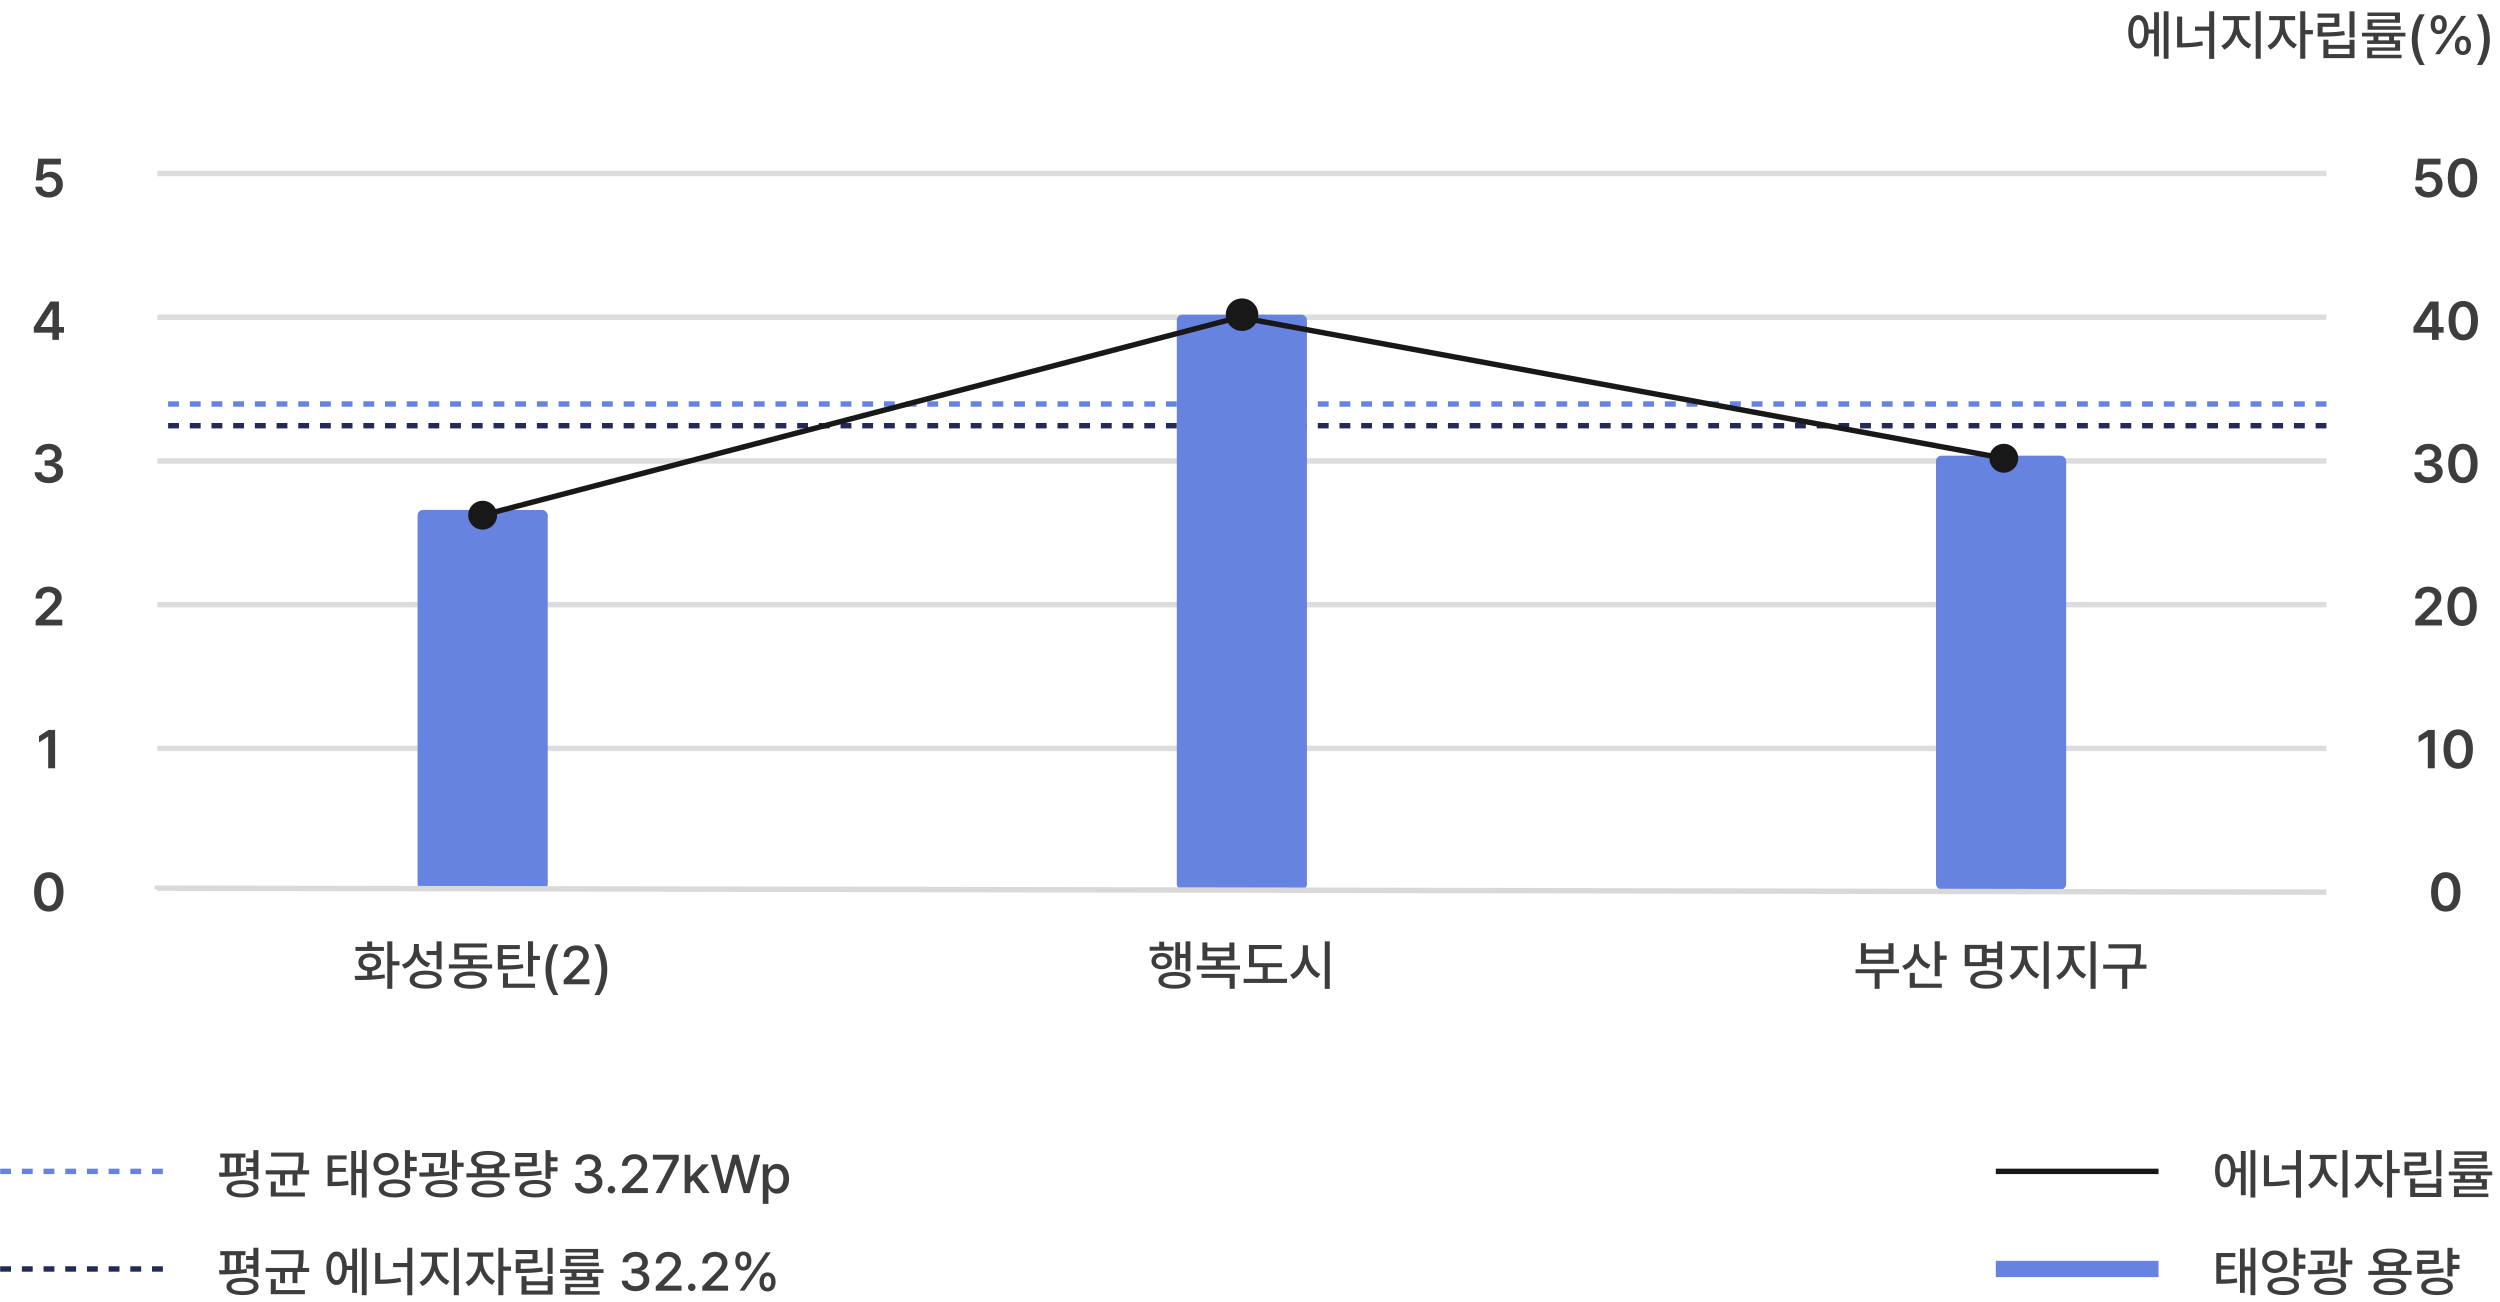 <svg width="461" height="240" viewBox="0 0 461 240" fill="none" xmlns="http://www.w3.org/2000/svg">
<path d="M72.345 173.58V177.242H73.663V178.023H72.345V182.33H71.417V173.58H72.345ZM65.382 179.947C66.07 179.947 66.871 179.947 67.706 179.918V179.029C66.72 178.893 66.075 178.297 66.085 177.447C66.075 176.461 66.925 175.807 68.175 175.807C69.415 175.807 70.274 176.461 70.284 177.447C70.274 178.297 69.62 178.897 68.634 179.039V179.879C69.41 179.85 70.191 179.786 70.919 179.684L70.978 180.367C69.083 180.709 67.032 180.719 65.528 180.719L65.382 179.947ZM70.792 174.615V175.357H65.548V174.615H67.706V173.6H68.634V174.615H70.792ZM68.175 176.529C67.442 176.529 66.954 176.891 66.954 177.447C66.954 178.004 67.442 178.346 68.175 178.346C68.907 178.346 69.395 178.004 69.395 177.447C69.395 176.891 68.907 176.529 68.175 176.529ZM77.237 174.889C77.237 176.119 78.028 177.213 79.356 177.643L78.849 178.365C77.887 178.019 77.179 177.345 76.798 176.471C76.417 177.472 75.655 178.248 74.601 178.629L74.103 177.887C75.499 177.408 76.31 176.246 76.319 174.928V174.068H77.237V174.889ZM81.427 173.58V178.746H80.499V176.119H78.653V175.357H80.499V173.58H81.427ZM78.497 178.99C80.333 178.99 81.456 179.596 81.456 180.66C81.456 181.715 80.333 182.32 78.497 182.311C76.661 182.32 75.528 181.715 75.538 180.66C75.528 179.596 76.661 178.99 78.497 178.99ZM78.497 179.713C77.218 179.713 76.456 180.055 76.456 180.66C76.456 181.246 77.218 181.578 78.497 181.578C79.776 181.578 80.538 181.246 80.538 180.66C80.538 180.055 79.776 179.713 78.497 179.713ZM90.763 177.838V178.58H82.774V177.838H86.319V176.91H83.77V173.98H89.776V174.713H84.689V176.168H89.835V176.91H87.218V177.838H90.763ZM86.759 179.146C88.644 179.146 89.776 179.723 89.776 180.738C89.776 181.754 88.644 182.32 86.759 182.33C84.864 182.32 83.722 181.754 83.722 180.738C83.722 179.723 84.864 179.146 86.759 179.146ZM86.759 179.869C85.421 179.869 84.659 180.182 84.659 180.738C84.659 181.295 85.421 181.607 86.759 181.598C88.077 181.607 88.849 181.295 88.849 180.738C88.849 180.182 88.077 179.869 86.759 179.869ZM95.86 174.273V175.016H92.726V176.119H95.694V176.861H92.726V178.033C94.352 178.019 95.289 177.975 96.407 177.789L96.505 178.512C95.304 178.736 94.278 178.785 92.481 178.785H91.798V174.273H95.86ZM98.292 173.57V176.256H99.561V177.027H98.292V180.055H97.364V173.57H98.292ZM98.663 181.393V182.145H92.745V179.469H93.673V181.393H98.663ZM100.587 178.805C100.597 176.969 101.114 175.436 102.032 174.127H102.989C102.315 175.094 101.671 177.066 101.671 178.805C101.671 180.553 102.315 182.516 102.989 183.492H102.032C101.114 182.184 100.597 180.65 100.587 178.805ZM103.937 181.5V180.719L106.388 178.248C107.159 177.438 107.55 176.988 107.55 176.373C107.55 175.68 106.983 175.23 106.241 175.23C105.46 175.23 104.952 175.729 104.952 176.48H103.937C103.927 175.191 104.913 174.332 106.261 174.332C107.628 174.332 108.565 175.191 108.575 176.344C108.565 177.135 108.194 177.76 106.866 179.068L105.431 180.523V180.582H108.692V181.5H103.937ZM111.983 178.805C111.974 180.65 111.456 182.184 110.538 183.492H109.581C110.255 182.516 110.899 180.553 110.899 178.805C110.899 177.066 110.255 175.094 109.581 174.127H110.538C111.456 175.436 111.974 176.969 111.983 178.805Z" fill="#3D3D3D"/>
<path d="M219.498 173.58V179.098H218.619V176.656H217.604V178.795H216.734V173.746H217.604V175.895H218.619V173.58H219.498ZM216.412 174.576V175.309H211.988V174.576H213.756V173.648H214.674V174.576H216.412ZM214.205 175.719C215.318 175.719 216.1 176.314 216.1 177.223C216.1 178.131 215.318 178.727 214.205 178.727C213.111 178.727 212.33 178.131 212.33 177.223C212.33 176.314 213.111 175.719 214.205 175.719ZM214.205 176.402C213.59 176.402 213.16 176.725 213.16 177.223C213.16 177.721 213.59 178.053 214.205 178.053C214.84 178.053 215.26 177.721 215.26 177.223C215.26 176.725 214.84 176.402 214.205 176.402ZM216.568 179.225C218.424 179.225 219.537 179.781 219.547 180.777C219.537 181.754 218.424 182.32 216.568 182.311C214.713 182.32 213.6 181.754 213.609 180.777C213.6 179.781 214.713 179.225 216.568 179.225ZM216.568 179.938C215.27 179.938 214.518 180.23 214.527 180.777C214.518 181.305 215.27 181.607 216.568 181.598C217.877 181.607 218.609 181.305 218.619 180.777C218.609 180.23 217.877 179.938 216.568 179.938ZM228.658 178.043V178.795H220.68V178.043H224.205V177.096H221.725V173.785H222.643V174.732H226.695V173.785H227.623V177.096H225.123V178.043H228.658ZM227.682 179.576V182.33H226.744V180.318H221.568V179.576H227.682ZM222.643 176.354H226.695V175.426H222.643V176.354ZM236.412 177.613V178.355H233.766V180.494H237.33V181.256H229.322V180.494H232.848V178.355H230.318V174.254H236.334V175.006H231.246V177.613H236.412ZM241.178 175.807C241.168 177.408 242.135 179.01 243.492 179.615L242.936 180.348C241.93 179.869 241.134 178.888 240.729 177.691C240.318 178.971 239.513 180.03 238.463 180.543L237.896 179.762C239.273 179.146 240.24 177.477 240.24 175.807V174.312H241.178V175.807ZM245.211 173.58V182.35H244.283V173.58H245.211Z" fill="#3D3D3D"/>
<path d="M350.172 178.727V179.459H346.598V182.33H345.689V179.459H342.164V178.727H350.172ZM344.078 173.932V175.074H348.238V173.932H349.166V177.73H343.16V173.932H344.078ZM344.078 176.988H348.238V175.816H344.078V176.988ZM353.854 175.182C353.854 176.354 354.674 177.457 356.002 177.906L355.523 178.639C354.542 178.292 353.814 177.594 353.424 176.715C353.043 177.696 352.291 178.463 351.266 178.844L350.748 178.111C352.135 177.633 352.936 176.461 352.936 175.152V174.117H353.854V175.182ZM357.691 173.57V176.207H358.961V176.998H357.691V180.025H356.764V173.57H357.691ZM358.072 181.393V182.145H352.154V179.4H353.102V181.393H358.072ZM369.195 173.58V178.746H368.268V177.447H366.363V178.16H362.301V174.234H366.363V174.957H368.268V173.58H369.195ZM363.219 174.977V177.418H365.455V174.977H363.219ZM366.266 178.99C368.102 178.99 369.225 179.596 369.225 180.66C369.225 181.715 368.102 182.32 366.266 182.311C364.43 182.32 363.297 181.715 363.307 180.66C363.297 179.596 364.43 178.99 366.266 178.99ZM366.266 179.703C364.986 179.713 364.225 180.045 364.225 180.66C364.225 181.246 364.986 181.598 366.266 181.598C367.545 181.598 368.307 181.246 368.307 180.66C368.307 180.045 367.545 179.713 366.266 179.703ZM366.363 176.695H368.268V175.699H366.363V176.695ZM373.766 176.158C373.766 177.623 374.723 179.137 376.07 179.713L375.562 180.436C374.532 179.981 373.712 179.02 373.307 177.848C372.901 179.098 372.076 180.162 371.061 180.66L370.523 179.928C371.842 179.312 372.818 177.662 372.828 176.158V175.23H370.826V174.459H375.758V175.23H373.766V176.158ZM377.789 173.58V182.33H376.861V173.58H377.789ZM382.408 176.158C382.408 177.623 383.365 179.137 384.713 179.713L384.205 180.436C383.175 179.981 382.354 179.02 381.949 177.848C381.544 179.098 380.719 180.162 379.703 180.66L379.166 179.928C380.484 179.312 381.461 177.662 381.471 176.158V175.23H379.469V174.459H384.4V175.23H382.408V176.158ZM386.432 173.58V182.33H385.504V173.58H386.432ZM394.791 174.127V174.898C394.791 175.729 394.791 176.627 394.547 177.877H395.807V178.639H392.262V182.34H391.324V178.639H387.828V177.877H393.609C393.873 176.632 393.873 175.714 393.873 174.898V174.889H388.805V174.127H394.791Z" fill="#3D3D3D"/>
<path d="M429 78.5H29" stroke="#232A55" stroke-dasharray="2 2"/>
<path d="M429 32H29" stroke="#DDDDDD"/>
<path d="M429 58.5H29" stroke="#DDDDDD"/>
<path d="M429 85H29" stroke="#DDDDDD"/>
<path d="M429 111.5H29" stroke="#DDDDDD"/>
<path d="M429 138H29" stroke="#DDDDDD"/>
<rect x="77" y="94.029" width="24" height="70" rx="1" fill="#6683E0"/>
<rect x="217" y="58.029" width="24" height="106" rx="1" fill="#6683E0"/>
<rect x="357" y="84.029" width="24" height="80" rx="1" fill="#6683E0"/>
<path d="M29 164.019L29 163.776L429 164.514" stroke="#D9D9D9"/>
<path d="M429 74.5H29" stroke="#6683E0" stroke-dasharray="2 2"/>
<path d="M86.333 95C86.333 96.473 87.527 97.667 89 97.667C90.473 97.667 91.667 96.473 91.667 95C91.667 93.527 90.473 92.333 89 92.333C87.527 92.333 86.333 93.527 86.333 95ZM228.5 58.5L228.591 58.008L228.481 57.988L228.373 58.016L228.5 58.5ZM366.833 84.5C366.833 85.973 368.027 87.167 369.5 87.167C370.973 87.167 372.167 85.973 372.167 84.5C372.167 83.027 370.973 81.833 369.5 81.833C368.027 81.833 366.833 83.027 366.833 84.5ZM89.127 95.484L228.627 58.984L228.373 58.016L88.873 94.516L89.127 95.484ZM228.409 58.992L369.409 84.992L369.591 84.008L228.591 58.008L228.409 58.992Z" fill="#191819"/>
<path d="M9.01 36.431C7.594 36.431 6.559 35.591 6.52 34.419H7.76C7.799 34.995 8.336 35.405 9.01 35.405C9.801 35.405 10.367 34.829 10.367 34.048C10.367 33.237 9.781 32.661 8.971 32.661C8.424 32.651 8.023 32.847 7.799 33.267H6.617L7.047 29.263H11.227V30.327H8.092L7.877 32.202H7.945C8.219 31.89 8.736 31.665 9.312 31.665C10.631 31.665 11.598 32.651 11.598 34.009C11.598 35.425 10.533 36.431 9.01 36.431Z" fill="#3D3D3D"/>
<path d="M6.231 61.349V60.333L9.288 55.597H10.87V60.304H11.798V61.349H10.87V62.667H9.659V61.349H6.231ZM7.53 60.304H9.679V57.042H9.601L7.53 60.255V60.304Z" fill="#3D3D3D"/>
<path d="M8.995 89.098C7.481 89.098 6.407 88.277 6.378 87.086H7.657C7.696 87.652 8.263 88.023 8.995 88.023C9.776 88.023 10.333 87.594 10.333 86.969C10.333 86.334 9.786 85.875 8.868 85.875H8.233V84.898H8.868C9.62 84.898 10.148 84.478 10.138 83.863C10.148 83.268 9.698 82.867 9.005 82.867C8.341 82.867 7.765 83.238 7.745 83.834H6.524C6.554 82.643 7.628 81.832 9.015 81.832C10.45 81.832 11.378 82.711 11.368 83.795C11.378 84.586 10.851 85.162 10.079 85.318V85.377C11.075 85.514 11.642 86.148 11.632 87.037C11.642 88.228 10.528 89.098 8.995 89.098Z" fill="#3D3D3D"/>
<path d="M6.573 115.333V114.415L9.073 112.003C9.786 111.29 10.157 110.87 10.157 110.274C10.157 109.62 9.64 109.2 8.946 109.2C8.214 109.2 7.745 109.659 7.755 110.372H6.544C6.534 109.034 7.54 108.165 8.956 108.165C10.401 108.165 11.378 109.024 11.378 110.216C11.378 111.017 10.987 111.661 9.601 112.97L8.341 114.22V114.269H11.485V115.333H6.573Z" fill="#3D3D3D"/>
<path d="M10.162 134.597V141.667H8.883V135.837H8.844L7.193 136.892V135.729L8.941 134.597H10.162Z" fill="#3D3D3D"/>
<path d="M9 168.098C7.301 168.098 6.285 166.779 6.285 164.465C6.285 162.16 7.301 160.832 9 160.832C10.69 160.832 11.715 162.16 11.715 164.465C11.715 166.779 10.699 168.098 9 168.098ZM9 167.033C9.889 167.033 10.435 166.164 10.435 164.465C10.435 162.775 9.879 161.887 9 161.887C8.121 161.887 7.564 162.775 7.564 164.465C7.564 166.164 8.111 167.033 9 167.033Z" fill="#3D3D3D"/>
<path d="M447.816 36.431C446.4 36.431 445.365 35.591 445.326 34.419H446.566C446.605 34.995 447.143 35.405 447.816 35.405C448.607 35.405 449.174 34.829 449.174 34.048C449.174 33.237 448.588 32.661 447.777 32.661C447.23 32.651 446.83 32.847 446.605 33.267H445.424L445.854 29.263H450.033V30.327H446.898L446.684 32.202H446.752C447.025 31.89 447.543 31.665 448.119 31.665C449.438 31.665 450.404 32.651 450.404 34.009C450.404 35.425 449.34 36.431 447.816 36.431ZM454.086 36.431C452.387 36.431 451.371 35.112 451.371 32.798C451.371 30.493 452.387 29.165 454.086 29.165C455.775 29.165 456.801 30.493 456.801 32.798C456.801 35.112 455.785 36.431 454.086 36.431ZM454.086 35.366C454.975 35.366 455.521 34.497 455.521 32.798C455.521 31.108 454.965 30.22 454.086 30.22C453.207 30.22 452.65 31.108 452.65 32.798C452.65 34.497 453.197 35.366 454.086 35.366Z" fill="#3D3D3D"/>
<path d="M445.038 61.349V60.333L448.095 55.597H449.677V60.304H450.604V61.349H449.677V62.667H448.466V61.349H445.038ZM446.337 60.304H448.485V57.042H448.407L446.337 60.255V60.304ZM454.228 62.765C452.528 62.765 451.513 61.446 451.513 59.132C451.513 56.827 452.528 55.499 454.228 55.499C455.917 55.499 456.942 56.827 456.942 59.132C456.942 61.446 455.927 62.765 454.228 62.765ZM454.228 61.7C455.116 61.7 455.663 60.831 455.663 59.132C455.663 57.442 455.106 56.554 454.228 56.554C453.349 56.554 452.792 57.442 452.792 59.132C452.792 60.831 453.339 61.7 454.228 61.7Z" fill="#3D3D3D"/>
<path d="M447.802 89.098C446.288 89.098 445.214 88.277 445.185 87.086H446.464C446.503 87.652 447.069 88.023 447.802 88.023C448.583 88.023 449.14 87.594 449.14 86.969C449.14 86.334 448.593 85.875 447.675 85.875H447.04V84.898H447.675C448.427 84.898 448.954 84.478 448.944 83.863C448.954 83.268 448.505 82.867 447.812 82.867C447.147 82.867 446.571 83.238 446.552 83.834H445.331C445.36 82.643 446.435 81.832 447.821 81.832C449.257 81.832 450.185 82.711 450.175 83.795C450.185 84.586 449.657 85.162 448.886 85.318V85.377C449.882 85.514 450.448 86.148 450.438 87.037C450.448 88.228 449.335 89.098 447.802 89.098ZM454.159 89.098C452.46 89.098 451.444 87.779 451.444 85.465C451.444 83.16 452.46 81.832 454.159 81.832C455.849 81.832 456.874 83.16 456.874 85.465C456.874 87.779 455.858 89.098 454.159 89.098ZM454.159 88.033C455.048 88.033 455.595 87.164 455.595 85.465C455.595 83.775 455.038 82.887 454.159 82.887C453.28 82.887 452.724 83.775 452.724 85.465C452.724 87.164 453.271 88.033 454.159 88.033Z" fill="#3D3D3D"/>
<path d="M445.38 115.333V114.415L447.88 112.003C448.593 111.29 448.964 110.87 448.964 110.274C448.964 109.62 448.446 109.2 447.753 109.2C447.021 109.2 446.552 109.659 446.562 110.372H445.351C445.341 109.034 446.347 108.165 447.763 108.165C449.208 108.165 450.185 109.024 450.185 110.216C450.185 111.017 449.794 111.661 448.407 112.97L447.147 114.22V114.269H450.292V115.333H445.38ZM454.013 115.431C452.313 115.431 451.298 114.112 451.298 111.798C451.298 109.493 452.313 108.165 454.013 108.165C455.702 108.165 456.728 109.493 456.728 111.798C456.728 114.112 455.712 115.431 454.013 115.431ZM454.013 114.366C454.901 114.366 455.448 113.497 455.448 111.798C455.448 110.108 454.892 109.22 454.013 109.22C453.134 109.22 452.577 110.108 452.577 111.798C452.577 113.497 453.124 114.366 454.013 114.366Z" fill="#3D3D3D"/>
<path d="M448.969 134.597V141.667H447.689V135.837H447.65L446 136.892V135.729L447.748 134.597H448.969ZM453.295 141.765C451.596 141.765 450.58 140.446 450.58 138.132C450.58 135.827 451.596 134.499 453.295 134.499C454.984 134.499 456.01 135.827 456.01 138.132C456.01 140.446 454.994 141.765 453.295 141.765ZM453.295 140.7C454.184 140.7 454.73 139.831 454.73 138.132C454.73 136.442 454.174 135.554 453.295 135.554C452.416 135.554 451.859 136.442 451.859 138.132C451.859 139.831 452.406 140.7 453.295 140.7Z" fill="#3D3D3D"/>
<path d="M451 168.098C449.301 168.098 448.285 166.779 448.285 164.465C448.285 162.16 449.301 160.832 451 160.832C452.689 160.832 453.715 162.16 453.715 164.465C453.715 166.779 452.699 168.098 451 168.098ZM451 167.033C451.889 167.033 452.436 166.164 452.436 164.465C452.436 162.775 451.879 161.887 451 161.887C450.121 161.887 449.564 162.775 449.564 164.465C449.564 166.164 450.111 167.033 451 167.033Z" fill="#3D3D3D"/>
<path d="M399.877 2.08V10.83H398.988V2.08H399.877ZM398.1 2.246V10.4H397.211V6.182H396.225C396.146 7.891 395.414 8.955 394.33 8.945C393.188 8.955 392.445 7.754 392.445 5.859C392.445 3.965 393.188 2.773 394.33 2.783C395.395 2.773 396.117 3.784 396.225 5.43H397.211V2.246H398.1ZM394.33 3.652C393.695 3.652 393.305 4.463 393.305 5.859C393.305 7.256 393.695 8.066 394.33 8.066C394.975 8.066 395.375 7.256 395.375 5.859C395.375 4.463 394.975 3.652 394.33 3.652ZM408.295 2.08V10.85H407.367V5.664H404.76V4.902H407.367V2.08H408.295ZM402.396 3.047V7.969C403.646 7.949 404.828 7.876 406.098 7.617L406.215 8.379C404.809 8.672 403.539 8.74 402.162 8.74H401.459V3.047H402.396ZM412.855 4.658C412.855 6.123 413.812 7.637 415.16 8.213L414.652 8.936C413.622 8.481 412.802 7.52 412.396 6.348C411.991 7.598 411.166 8.662 410.15 9.16L409.613 8.428C410.932 7.812 411.908 6.162 411.918 4.658V3.73H409.916V2.959H414.848V3.73H412.855V4.658ZM416.879 2.08V10.83H415.951V2.08H416.879ZM421.322 4.658C421.322 6.045 422.23 7.588 423.559 8.213L423.031 8.936C422.05 8.462 421.273 7.476 420.883 6.328C420.478 7.583 419.657 8.662 418.656 9.16L418.109 8.428C419.438 7.793 420.404 6.143 420.404 4.658V3.73H418.432V2.959H423.227V3.73H421.322V4.658ZM425.092 2.08V5.547H426.498V6.328H425.092V10.83H424.164V2.08H425.092ZM434.174 2.09V6.914H433.246V2.09H434.174ZM431.381 2.5V4.941H428.285V5.977C429.813 5.967 430.941 5.928 432.27 5.713L432.387 6.465C430.961 6.699 429.76 6.738 428.109 6.748H427.377V4.219H430.463V3.252H427.357V2.5H431.381ZM429.359 7.324V8.271H433.256V7.324H434.174V10.723H428.432V7.324H429.359ZM429.359 9.971H433.256V9.004H429.359V9.971ZM443.559 6.035V6.729H441.459V7.432H442.572V9.355H437.436V10.088H442.846V10.742H436.508V8.74H441.654V8.096H436.498V7.432H437.66V6.729H435.551V6.035H443.559ZM442.553 2.305V4.189H437.494V4.834H442.699V5.488H436.576V3.574H441.625V2.949H436.557V2.305H442.553ZM438.578 7.432H440.541V6.729H438.578V7.432ZM444.73 7.305C444.74 5.469 445.258 3.936 446.176 2.627H447.133C446.459 3.594 445.814 5.566 445.814 7.305C445.814 9.053 446.459 11.016 447.133 11.992H446.176C445.258 10.684 444.74 9.15 444.73 7.305ZM449.701 6.289C448.734 6.299 448.207 5.576 448.217 4.531C448.207 3.496 448.754 2.783 449.701 2.783C450.668 2.783 451.186 3.496 451.186 4.531C451.186 5.586 450.648 6.299 449.701 6.289ZM449.701 5.605C450.16 5.605 450.375 5.176 450.375 4.531C450.375 3.896 450.17 3.467 449.701 3.467C449.252 3.477 449.018 3.896 449.018 4.531C449.018 5.176 449.242 5.605 449.701 5.605ZM454.164 10.146C453.197 10.146 452.67 9.434 452.68 8.389C452.67 7.344 453.227 6.631 454.164 6.631C455.131 6.631 455.648 7.344 455.648 8.389C455.648 9.434 455.111 10.146 454.164 10.146ZM454.164 9.453C454.623 9.453 454.838 9.023 454.838 8.389C454.838 7.744 454.633 7.314 454.164 7.314C453.715 7.324 453.48 7.754 453.48 8.389C453.48 9.023 453.715 9.453 454.164 9.453ZM449.018 10L453.871 2.93H454.76L449.906 10H449.018ZM459.125 7.305C459.115 9.15 458.598 10.684 457.68 11.992H456.723C457.396 11.016 458.041 9.053 458.041 7.305C458.041 5.566 457.396 3.594 456.723 2.627H457.68C458.598 3.936 459.115 5.469 459.125 7.305Z" fill="#3D3D3D"/>
<circle cx="229.031" cy="58.029" r="3" fill="#191819"/>
<path d="M30.031 216H15.031H0.031" stroke="#6683E0" stroke-dasharray="2 2"/>
<path d="M45.256 212.715V213.467H44.416V216.113C44.787 216.084 45.144 216.05 45.49 216.006L45.529 216.709C43.85 216.973 41.887 217.002 40.48 217.002L40.363 216.23L41.428 216.221V213.467H40.607V212.715H45.256ZM47.648 212.08V217.461H46.721V215.938H45.383V215.195H46.721V214.346H45.383V213.604H46.721V212.08H47.648ZM44.719 217.627C46.565 217.627 47.678 218.203 47.678 219.229C47.678 220.225 46.565 220.82 44.719 220.811C42.873 220.82 41.75 220.225 41.76 219.229C41.75 218.203 42.873 217.627 44.719 217.627ZM44.719 218.35C43.43 218.35 42.678 218.662 42.678 219.229C42.678 219.785 43.43 220.098 44.719 220.098C45.998 220.098 46.76 219.785 46.76 219.229C46.76 218.662 45.998 218.35 44.719 218.35ZM42.326 216.211C42.722 216.201 43.122 216.187 43.527 216.162V213.467H42.326V216.211ZM55.988 212.539V213.232C55.988 213.931 55.988 214.741 55.793 215.801H57.004V216.553H54.846V218.604H53.947V216.553H52.56V218.604H51.652V216.553H48.996V215.801H54.865C55.065 214.751 55.07 213.97 55.07 213.281H49.992V212.539H55.988ZM56.223 219.893V220.645H49.934V217.871H50.861V219.893H56.223ZM63.918 213.057V213.799H61.301V215.361H63.772V216.094H61.301V217.939C62.482 217.935 63.264 217.886 64.191 217.734L64.269 218.496C63.244 218.682 62.395 218.721 60.998 218.721H60.412V213.057H63.918ZM67.609 212.08V220.83H66.721V216.309H65.666V220.4H64.777V212.246H65.666V215.557H66.721V212.08H67.609ZM76.838 213.32V214.082H75.598V215.195H76.838V215.967H75.598V217.246H74.67V212.08H75.598V213.32H76.838ZM71.184 212.588C72.522 212.588 73.508 213.438 73.518 214.668C73.508 215.889 72.522 216.738 71.184 216.748C69.846 216.738 68.85 215.889 68.859 214.668C68.85 213.438 69.846 212.588 71.184 212.588ZM71.184 213.369C70.363 213.369 69.758 213.896 69.768 214.668C69.758 215.449 70.363 215.957 71.184 215.967C72.004 215.957 72.609 215.449 72.609 214.668C72.609 213.896 72.004 213.369 71.184 213.369ZM72.775 217.48C74.562 217.48 75.676 218.096 75.676 219.15C75.676 220.195 74.562 220.82 72.775 220.811C70.969 220.82 69.836 220.195 69.836 219.15C69.836 218.096 70.969 217.48 72.775 217.48ZM72.775 218.232C71.506 218.232 70.754 218.564 70.764 219.15C70.754 219.746 71.506 220.068 72.775 220.068C74.035 220.068 74.768 219.746 74.768 219.15C74.768 218.564 74.035 218.232 72.775 218.232ZM82.238 212.607V213.105C82.238 213.662 82.238 214.453 82.014 215.459L81.096 215.381C81.276 214.526 81.306 213.887 81.32 213.369H77.824V212.607H82.238ZM80.002 214.521V216.172C80.944 216.138 81.906 216.079 82.785 215.967L82.844 216.621C81.018 216.934 78.957 216.982 77.385 216.982L77.297 216.211C77.839 216.211 78.449 216.211 79.084 216.191V214.521H80.002ZM84.289 212.08V214.395H85.5V215.166H84.289V217.5H83.342V212.08H84.289ZM81.398 217.607C83.234 217.607 84.357 218.203 84.357 219.189C84.357 220.215 83.234 220.801 81.398 220.801C79.572 220.801 78.439 220.215 78.439 219.189C78.439 218.203 79.572 217.607 81.398 217.607ZM81.398 218.33C80.139 218.33 79.367 218.652 79.377 219.189C79.367 219.766 80.139 220.068 81.398 220.068C82.658 220.068 83.41 219.766 83.42 219.189C83.41 218.652 82.658 218.33 81.398 218.33ZM93.986 216.348V217.1H86.008V216.348H87.922V215.166C87.248 214.893 86.867 214.453 86.867 213.877C86.867 212.842 88.068 212.236 89.992 212.236C91.906 212.236 93.117 212.842 93.117 213.877C93.117 214.453 92.731 214.897 92.053 215.166V216.348H93.986ZM89.992 217.695C91.877 217.695 93.01 218.252 93.01 219.248C93.01 220.264 91.877 220.811 89.992 220.811C88.088 220.811 86.955 220.264 86.955 219.248C86.955 218.252 88.088 217.695 89.992 217.695ZM89.992 218.408C88.654 218.408 87.893 218.711 87.893 219.248C87.893 219.795 88.654 220.107 89.992 220.098C91.311 220.107 92.082 219.795 92.082 219.248C92.082 218.711 91.311 218.408 89.992 218.408ZM89.992 212.949C88.635 212.949 87.814 213.291 87.824 213.877C87.814 214.463 88.635 214.795 89.992 214.795C91.35 214.795 92.16 214.463 92.16 213.877C92.16 213.291 91.35 212.949 89.992 212.949ZM88.859 216.348H91.135V215.41C90.793 215.469 90.407 215.498 89.992 215.498C89.582 215.498 89.201 215.469 88.859 215.42V216.348ZM102.805 213.389V214.16H101.525V215.234H102.805V216.006H101.525V217.373H100.598V212.09H101.525V213.389H102.805ZM98.986 212.617V215.068H95.939V216.133C97.458 216.128 98.532 216.074 99.807 215.859L99.904 216.611C98.547 216.855 97.394 216.904 95.715 216.895H95.012V214.355H98.078V213.369H95.002V212.617H98.986ZM98.693 217.588C100.49 217.588 101.604 218.193 101.604 219.209C101.604 220.225 100.49 220.811 98.693 220.811C96.867 220.811 95.754 220.225 95.754 219.209C95.754 218.193 96.867 217.588 98.693 217.588ZM98.693 218.32C97.414 218.32 96.662 218.643 96.662 219.209C96.662 219.775 97.414 220.107 98.693 220.098C99.963 220.107 100.695 219.775 100.695 219.209C100.695 218.643 99.963 218.32 98.693 218.32ZM108.547 220.098C107.082 220.098 106.037 219.307 105.998 218.154H107.092C107.131 218.779 107.746 219.17 108.537 219.17C109.387 219.17 110.012 218.701 110.012 218.018C110.012 217.324 109.426 216.816 108.42 216.816H107.814V215.938H108.42C109.221 215.938 109.787 215.488 109.787 214.814C109.787 214.17 109.309 213.73 108.557 213.73C107.844 213.73 107.219 214.121 107.189 214.766H106.154C106.184 213.613 107.248 212.832 108.566 212.832C109.953 212.832 110.832 213.711 110.822 214.756C110.832 215.557 110.334 216.143 109.572 216.328V216.377C110.539 216.514 111.096 217.158 111.096 218.057C111.096 219.238 110.012 220.098 108.547 220.098ZM112.756 220.068C112.375 220.068 112.053 219.756 112.062 219.375C112.053 218.994 112.375 218.682 112.756 218.682C113.127 218.682 113.449 218.994 113.449 219.375C113.449 219.756 113.127 220.068 112.756 220.068ZM114.699 220V219.219L117.15 216.748C117.922 215.938 118.312 215.488 118.312 214.873C118.312 214.18 117.746 213.73 117.004 213.73C116.223 213.73 115.715 214.229 115.715 214.98H114.699C114.689 213.691 115.676 212.832 117.023 212.832C118.391 212.832 119.328 213.691 119.338 214.844C119.328 215.635 118.957 216.26 117.629 217.568L116.193 219.023V219.082H119.455V220H114.699ZM120.891 220L124.045 213.906V213.848H120.402V212.93H125.158V213.887L122.014 220H120.891ZM126.252 220V212.93H127.297V216.934H127.385L129.484 214.697H130.734L128.596 216.973L130.881 220H129.602L127.805 217.617L127.297 218.115V220H126.252ZM133.039 220L131.076 212.93H132.209L133.586 218.398H133.645L135.08 212.93H136.193L137.629 218.398H137.688L139.064 212.93H140.197L138.234 220H137.15L135.666 214.717H135.607L134.123 220H133.039ZM140.656 221.992V214.697H141.672V215.557H141.76C141.945 215.225 142.307 214.629 143.283 214.629C144.562 214.629 145.51 215.635 145.51 217.363C145.51 219.072 144.582 220.107 143.293 220.107C142.326 220.107 141.945 219.521 141.76 219.17H141.701V221.992H140.656ZM141.682 217.344C141.682 218.457 142.17 219.219 143.059 219.219C143.977 219.219 144.455 218.408 144.455 217.344C144.455 216.299 143.986 215.518 143.059 215.518C142.16 215.518 141.682 216.24 141.682 217.344Z" fill="#3D3D3D"/>
<path d="M30.031 234H15.031H0.031" stroke="#232A55" stroke-dasharray="2 2"/>
<path d="M45.256 230.715V231.467H44.416V234.113C44.787 234.084 45.144 234.05 45.49 234.006L45.529 234.709C43.85 234.973 41.887 235.002 40.48 235.002L40.363 234.23L41.428 234.221V231.467H40.607V230.715H45.256ZM47.648 230.08V235.461H46.721V233.938H45.383V233.195H46.721V232.346H45.383V231.604H46.721V230.08H47.648ZM44.719 235.627C46.565 235.627 47.678 236.203 47.678 237.229C47.678 238.225 46.565 238.82 44.719 238.811C42.873 238.82 41.75 238.225 41.76 237.229C41.75 236.203 42.873 235.627 44.719 235.627ZM44.719 236.35C43.43 236.35 42.678 236.662 42.678 237.229C42.678 237.785 43.43 238.098 44.719 238.098C45.998 238.098 46.76 237.785 46.76 237.229C46.76 236.662 45.998 236.35 44.719 236.35ZM42.326 234.211C42.722 234.201 43.122 234.187 43.527 234.162V231.467H42.326V234.211ZM55.988 230.539V231.232C55.988 231.931 55.988 232.741 55.793 233.801H57.004V234.553H54.846V236.604H53.947V234.553H52.56V236.604H51.652V234.553H48.996V233.801H54.865C55.065 232.751 55.07 231.97 55.07 231.281H49.992V230.539H55.988ZM56.223 237.893V238.645H49.934V235.871H50.861V237.893H56.223ZM67.609 230.08V238.83H66.721V230.08H67.609ZM65.832 230.246V238.4H64.943V234.182H63.957C63.879 235.891 63.147 236.955 62.062 236.945C60.92 236.955 60.178 235.754 60.178 233.859C60.178 231.965 60.92 230.773 62.062 230.783C63.127 230.773 63.85 231.784 63.957 233.43H64.943V230.246H65.832ZM62.062 231.652C61.428 231.652 61.037 232.463 61.037 233.859C61.037 235.256 61.428 236.066 62.062 236.066C62.707 236.066 63.107 235.256 63.107 233.859C63.107 232.463 62.707 231.652 62.062 231.652ZM76.027 230.08V238.85H75.1V233.664H72.492V232.902H75.1V230.08H76.027ZM70.129 231.047V235.969C71.379 235.949 72.561 235.876 73.83 235.617L73.947 236.379C72.541 236.672 71.272 236.74 69.894 236.74H69.191V231.047H70.129ZM80.588 232.658C80.588 234.123 81.545 235.637 82.893 236.213L82.385 236.936C81.355 236.481 80.534 235.52 80.129 234.348C79.724 235.598 78.898 236.662 77.883 237.16L77.346 236.428C78.664 235.812 79.641 234.162 79.65 232.658V231.73H77.648V230.959H82.58V231.73H80.588V232.658ZM84.611 230.08V238.83H83.684V230.08H84.611ZM89.055 232.658C89.055 234.045 89.963 235.588 91.291 236.213L90.764 236.936C89.782 236.462 89.006 235.476 88.615 234.328C88.21 235.583 87.39 236.662 86.389 237.16L85.842 236.428C87.17 235.793 88.137 234.143 88.137 232.658V231.73H86.164V230.959H90.959V231.73H89.055V232.658ZM92.824 230.08V233.547H94.231V234.328H92.824V238.83H91.897V230.08H92.824ZM101.906 230.09V234.914H100.979V230.09H101.906ZM99.113 230.5V232.941H96.018V233.977C97.546 233.967 98.674 233.928 100.002 233.713L100.119 234.465C98.693 234.699 97.492 234.738 95.842 234.748H95.109V232.219H98.195V231.252H95.09V230.5H99.113ZM97.092 235.324V236.271H100.988V235.324H101.906V238.723H96.164V235.324H97.092ZM97.092 237.971H100.988V237.004H97.092V237.971ZM111.291 234.035V234.729H109.191V235.432H110.305V237.355H105.168V238.088H110.578V238.742H104.24V236.74H109.387V236.096H104.23V235.432H105.393V234.729H103.283V234.035H111.291ZM110.285 230.305V232.189H105.227V232.834H110.432V233.488H104.309V231.574H109.357V230.949H104.289V230.305H110.285ZM106.311 235.432H108.273V234.729H106.311V235.432ZM117.189 238.098C115.725 238.098 114.68 237.307 114.641 236.154H115.734C115.773 236.779 116.389 237.17 117.18 237.17C118.029 237.17 118.654 236.701 118.654 236.018C118.654 235.324 118.068 234.816 117.062 234.816H116.457V233.938H117.062C117.863 233.938 118.43 233.488 118.43 232.814C118.43 232.17 117.951 231.73 117.199 231.73C116.486 231.73 115.861 232.121 115.832 232.766H114.797C114.826 231.613 115.891 230.832 117.209 230.832C118.596 230.832 119.475 231.711 119.465 232.756C119.475 233.557 118.977 234.143 118.215 234.328V234.377C119.182 234.514 119.738 235.158 119.738 236.057C119.738 237.238 118.654 238.098 117.189 238.098ZM120.92 238V237.219L123.371 234.748C124.143 233.938 124.533 233.488 124.533 232.873C124.533 232.18 123.967 231.73 123.225 231.73C122.443 231.73 121.936 232.229 121.936 232.98H120.92C120.91 231.691 121.896 230.832 123.244 230.832C124.611 230.832 125.549 231.691 125.559 232.844C125.549 233.635 125.178 234.26 123.85 235.568L122.414 237.023V237.082H125.676V238H120.92ZM127.561 238.068C127.18 238.068 126.857 237.756 126.867 237.375C126.857 236.994 127.18 236.682 127.561 236.682C127.932 236.682 128.254 236.994 128.254 237.375C128.254 237.756 127.932 238.068 127.561 238.068ZM129.504 238V237.219L131.955 234.748C132.727 233.938 133.117 233.488 133.117 232.873C133.117 232.18 132.551 231.73 131.809 231.73C131.027 231.73 130.52 232.229 130.52 232.98H129.504C129.494 231.691 130.48 230.832 131.828 230.832C133.195 230.832 134.133 231.691 134.143 232.844C134.133 233.635 133.762 234.26 132.434 235.568L130.998 237.023V237.082H134.26V238H129.504ZM137.072 234.289C136.105 234.299 135.578 233.576 135.588 232.531C135.578 231.496 136.125 230.783 137.072 230.783C138.039 230.783 138.557 231.496 138.557 232.531C138.557 233.586 138.02 234.299 137.072 234.289ZM137.072 233.605C137.531 233.605 137.746 233.176 137.746 232.531C137.746 231.896 137.541 231.467 137.072 231.467C136.623 231.477 136.389 231.896 136.389 232.531C136.389 233.176 136.613 233.605 137.072 233.605ZM141.535 238.146C140.568 238.146 140.041 237.434 140.051 236.389C140.041 235.344 140.598 234.631 141.535 234.631C142.502 234.631 143.02 235.344 143.02 236.389C143.02 237.434 142.482 238.146 141.535 238.146ZM141.535 237.453C141.994 237.453 142.209 237.023 142.209 236.389C142.209 235.744 142.004 235.314 141.535 235.314C141.086 235.324 140.852 235.754 140.852 236.389C140.852 237.023 141.086 237.453 141.535 237.453ZM136.389 238L141.242 230.93H142.131L137.277 238H136.389Z" fill="#3D3D3D"/>
<path d="M398.031 216H383.031H368.031" stroke="#191819"/>
<path d="M415.883 212.08V220.83H414.994V212.08H415.883ZM414.105 212.246V220.4H413.217V216.182H412.23C412.152 217.891 411.42 218.955 410.336 218.945C409.193 218.955 408.451 217.754 408.451 215.859C408.451 213.965 409.193 212.773 410.336 212.783C411.4 212.773 412.123 213.784 412.23 215.43H413.217V212.246H414.105ZM410.336 213.652C409.701 213.652 409.311 214.463 409.311 215.859C409.311 217.256 409.701 218.066 410.336 218.066C410.98 218.066 411.381 217.256 411.381 215.859C411.381 214.463 410.98 213.652 410.336 213.652ZM424.301 212.08V220.85H423.373V215.664H420.766V214.902H423.373V212.08H424.301ZM418.402 213.047V217.969C419.652 217.949 420.834 217.876 422.104 217.617L422.221 218.379C420.814 218.672 419.545 218.74 418.168 218.74H417.465V213.047H418.402ZM428.861 214.658C428.861 216.123 429.818 217.637 431.166 218.213L430.658 218.936C429.628 218.481 428.808 217.52 428.402 216.348C427.997 217.598 427.172 218.662 426.156 219.16L425.619 218.428C426.938 217.812 427.914 216.162 427.924 214.658V213.73H425.922V212.959H430.854V213.73H428.861V214.658ZM432.885 212.08V220.83H431.957V212.08H432.885ZM437.328 214.658C437.328 216.045 438.236 217.588 439.564 218.213L439.037 218.936C438.056 218.462 437.279 217.476 436.889 216.328C436.483 217.583 435.663 218.662 434.662 219.16L434.115 218.428C435.443 217.793 436.41 216.143 436.41 214.658V213.73H434.438V212.959H439.232V213.73H437.328V214.658ZM441.098 212.08V215.547H442.504V216.328H441.098V220.83H440.17V212.08H441.098ZM450.18 212.09V216.914H449.252V212.09H450.18ZM447.387 212.5V214.941H444.291V215.977C445.819 215.967 446.947 215.928 448.275 215.713L448.393 216.465C446.967 216.699 445.766 216.738 444.115 216.748H443.383V214.219H446.469V213.252H443.363V212.5H447.387ZM445.365 217.324V218.271H449.262V217.324H450.18V220.723H444.438V217.324H445.365ZM445.365 219.971H449.262V219.004H445.365V219.971ZM459.564 216.035V216.729H457.465V217.432H458.578V219.355H453.441V220.088H458.852V220.742H452.514V218.74H457.66V218.096H452.504V217.432H453.666V216.729H451.557V216.035H459.564ZM458.559 212.305V214.189H453.5V214.834H458.705V215.488H452.582V213.574H457.631V212.949H452.562V212.305H458.559ZM454.584 217.432H456.547V216.729H454.584V217.432Z" fill="#3D3D3D"/>
<path d="M398.031 234H383.031H368.031" stroke="#6683E0" stroke-width="3"/>
<path d="M412.191 231.057V231.799H409.574V233.361H412.045V234.094H409.574V235.939C410.756 235.935 411.537 235.886 412.465 235.734L412.543 236.496C411.518 236.682 410.668 236.721 409.271 236.721H408.686V231.057H412.191ZM415.883 230.08V238.83H414.994V234.309H413.939V238.4H413.051V230.246H413.939V233.557H414.994V230.08H415.883ZM425.111 231.32V232.082H423.871V233.195H425.111V233.967H423.871V235.246H422.943V230.08H423.871V231.32H425.111ZM419.457 230.588C420.795 230.588 421.781 231.438 421.791 232.668C421.781 233.889 420.795 234.738 419.457 234.748C418.119 234.738 417.123 233.889 417.133 232.668C417.123 231.438 418.119 230.588 419.457 230.588ZM419.457 231.369C418.637 231.369 418.031 231.896 418.041 232.668C418.031 233.449 418.637 233.957 419.457 233.967C420.277 233.957 420.883 233.449 420.883 232.668C420.883 231.896 420.277 231.369 419.457 231.369ZM421.049 235.48C422.836 235.48 423.949 236.096 423.949 237.15C423.949 238.195 422.836 238.82 421.049 238.811C419.242 238.82 418.109 238.195 418.109 237.15C418.109 236.096 419.242 235.48 421.049 235.48ZM421.049 236.232C419.779 236.232 419.027 236.564 419.037 237.15C419.027 237.746 419.779 238.068 421.049 238.068C422.309 238.068 423.041 237.746 423.041 237.15C423.041 236.564 422.309 236.232 421.049 236.232ZM430.512 230.607V231.105C430.512 231.662 430.512 232.453 430.287 233.459L429.369 233.381C429.55 232.526 429.579 231.887 429.594 231.369H426.098V230.607H430.512ZM428.275 232.521V234.172C429.218 234.138 430.18 234.079 431.059 233.967L431.117 234.621C429.291 234.934 427.23 234.982 425.658 234.982L425.57 234.211C426.112 234.211 426.723 234.211 427.357 234.191V232.521H428.275ZM432.562 230.08V232.395H433.773V233.166H432.562V235.5H431.615V230.08H432.562ZM429.672 235.607C431.508 235.607 432.631 236.203 432.631 237.189C432.631 238.215 431.508 238.801 429.672 238.801C427.846 238.801 426.713 238.215 426.713 237.189C426.713 236.203 427.846 235.607 429.672 235.607ZM429.672 236.33C428.412 236.33 427.641 236.652 427.65 237.189C427.641 237.766 428.412 238.068 429.672 238.068C430.932 238.068 431.684 237.766 431.693 237.189C431.684 236.652 430.932 236.33 429.672 236.33ZM444.701 234.348V235.1H436.723V234.348H438.637V233.166C437.963 232.893 437.582 232.453 437.582 231.877C437.582 230.842 438.783 230.236 440.707 230.236C442.621 230.236 443.832 230.842 443.832 231.877C443.832 232.453 443.446 232.897 442.768 233.166V234.348H444.701ZM440.707 235.695C442.592 235.695 443.725 236.252 443.725 237.248C443.725 238.264 442.592 238.811 440.707 238.811C438.803 238.811 437.67 238.264 437.67 237.248C437.67 236.252 438.803 235.695 440.707 235.695ZM440.707 236.408C439.369 236.408 438.607 236.711 438.607 237.248C438.607 237.795 439.369 238.107 440.707 238.098C442.025 238.107 442.797 237.795 442.797 237.248C442.797 236.711 442.025 236.408 440.707 236.408ZM440.707 230.949C439.35 230.949 438.529 231.291 438.539 231.877C438.529 232.463 439.35 232.795 440.707 232.795C442.064 232.795 442.875 232.463 442.875 231.877C442.875 231.291 442.064 230.949 440.707 230.949ZM439.574 234.348H441.85V233.41C441.508 233.469 441.122 233.498 440.707 233.498C440.297 233.498 439.916 233.469 439.574 233.42V234.348ZM453.52 231.389V232.16H452.24V233.234H453.52V234.006H452.24V235.373H451.312V230.09H452.24V231.389H453.52ZM449.701 230.617V233.068H446.654V234.133C448.173 234.128 449.247 234.074 450.521 233.859L450.619 234.611C449.262 234.855 448.109 234.904 446.43 234.895H445.727V232.355H448.793V231.369H445.717V230.617H449.701ZM449.408 235.588C451.205 235.588 452.318 236.193 452.318 237.209C452.318 238.225 451.205 238.811 449.408 238.811C447.582 238.811 446.469 238.225 446.469 237.209C446.469 236.193 447.582 235.588 449.408 235.588ZM449.408 236.32C448.129 236.32 447.377 236.643 447.377 237.209C447.377 237.775 448.129 238.107 449.408 238.098C450.678 238.107 451.41 237.775 451.41 237.209C451.41 236.643 450.678 236.32 449.408 236.32Z" fill="#3D3D3D"/>
</svg>
